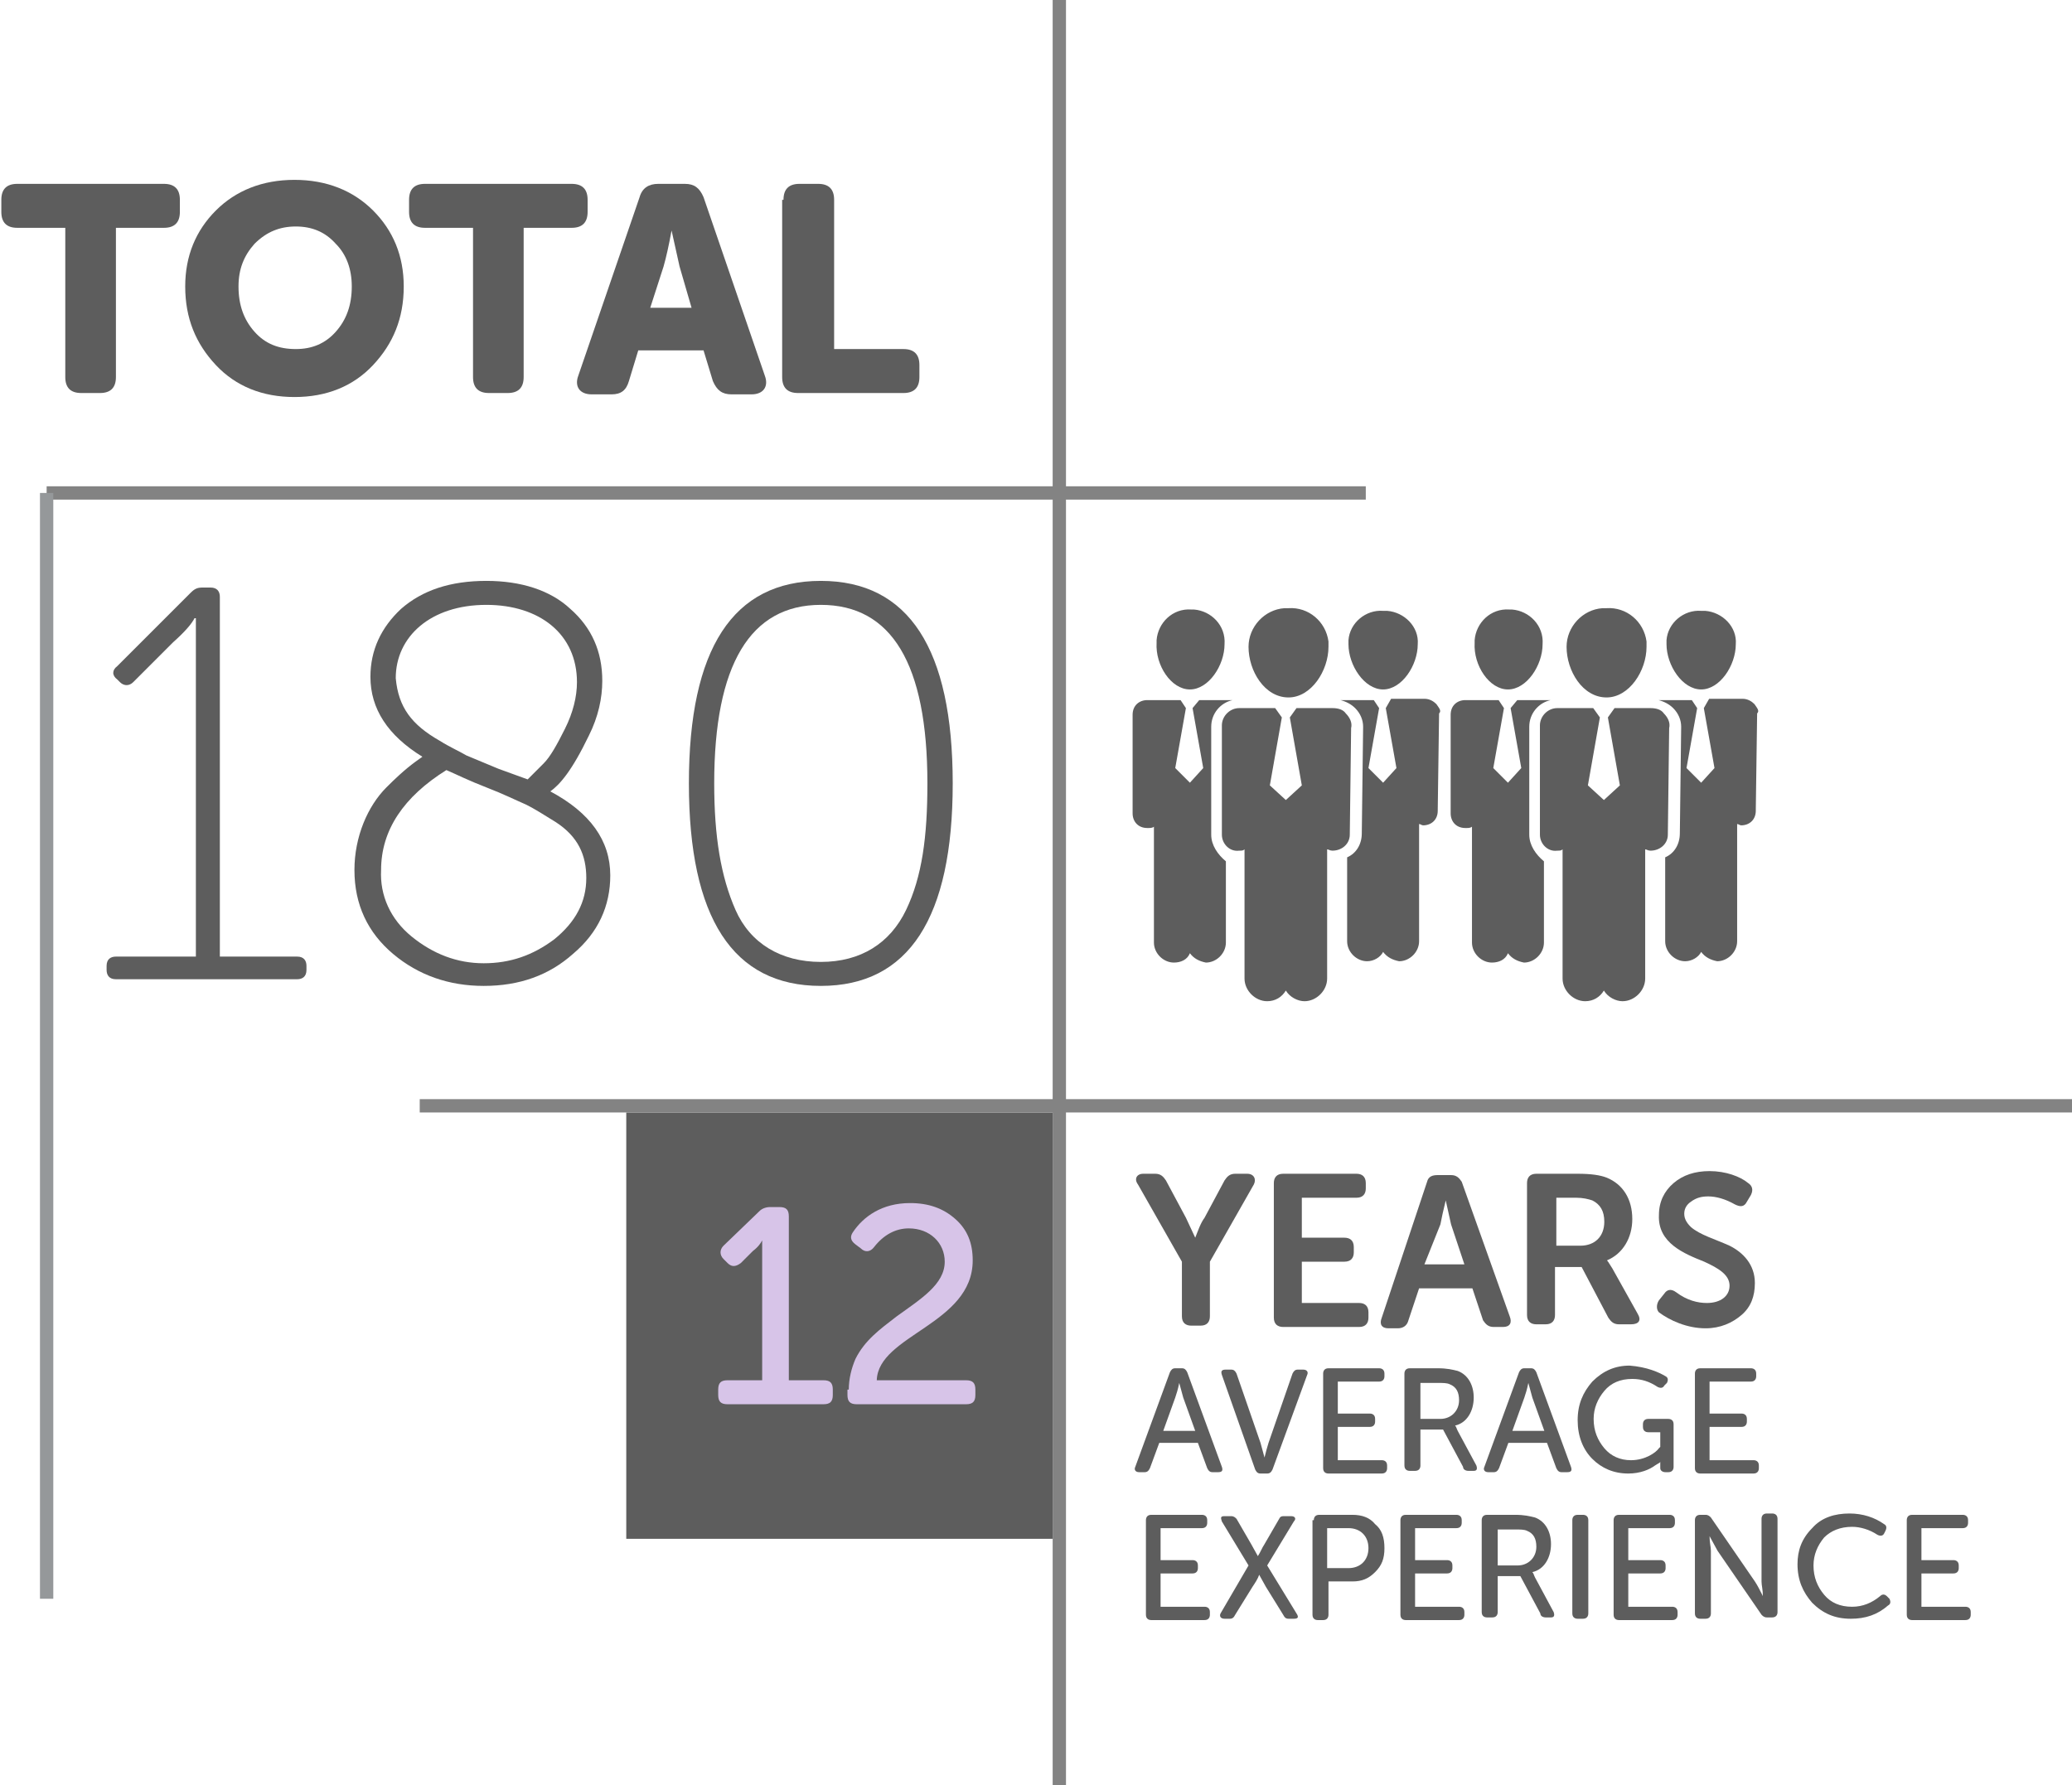 <?xml version="1.0" encoding="utf-8"?>
<!-- Generator: Adobe Illustrator 21.0.0, SVG Export Plug-In . SVG Version: 6.00 Build 0)  -->
<svg version="1.1" id="Layer_1" xmlns="http://www.w3.org/2000/svg" xmlns:xlink="http://www.w3.org/1999/xlink" x="0px" y="0px"
	 viewBox="0 0 155.5 134" style="enable-background:new 0 0 155.5 134;" xml:space="preserve">
<style type="text/css">
	.st0{fill:#5D5D5D;}
	.st1{enable-background:new    ;}
	.st2{fill:#D7C4E8;}
	.st3{fill:none;stroke:#838383;}
	.st4{fill:none;stroke:#95989A;}
</style>
<g id="Group_6630" transform="translate(-3483 14268)">
	<g id="Group_6629" transform="translate(24)">
		<g id="Group_6597" transform="translate(-5 -176.851)">
			<g id="Group_6595" transform="translate(628 696)">
				<path id="Path_20983" class="st0" d="M2929.7-14738.6c0-1.5,1.2-2.8,2.7-2.9c0.1,0,0.2,0,0.3,0c1.5-0.1,2.8,1,3,2.5
					c0,0.1,0,0.3,0,0.4c0,1.8-1.3,3.8-3,3.8C2930.9-14734.8,2929.7-14736.8,2929.7-14738.6z M2925.3-14735.4c1.4,0,2.6-1.8,2.6-3.4
					c0.1-1.4-1-2.5-2.3-2.6c-0.1,0-0.2,0-0.2,0c-1.4-0.1-2.5,1-2.6,2.3c0,0.1,0,0.2,0,0.2
					C2922.7-14737.2,2923.9-14735.4,2925.3-14735.4z M2939.8-14735.4c1.4,0,2.6-1.8,2.6-3.4c0.1-1.3-1-2.4-2.3-2.5
					c-0.1,0-0.2,0-0.3,0c-1.3-0.1-2.5,0.9-2.6,2.2c0,0.1,0,0.2,0,0.3C2937.2-14737.2,2938.4-14735.4,2939.8-14735.4L2939.8-14735.4z
					 M2943.8-14734.3c-0.2-0.2-0.5-0.4-0.9-0.4h-2.5l-0.4,0.7l0.8,4.5l-1,1.1l-1.1-1.1l0.8-4.5l-0.4-0.6h-2.5
					c0.4,0.1,0.8,0.3,1.1,0.6c0.4,0.4,0.6,0.9,0.6,1.4l-0.1,8c0,0.8-0.4,1.5-1.1,1.8v6.3c0,0.8,0.7,1.5,1.5,1.5c0,0,0,0,0,0
					c0.5,0,1-0.3,1.2-0.7c0.3,0.4,0.7,0.6,1.2,0.7c0.8,0,1.5-0.7,1.5-1.5c0,0,0,0,0,0v-8.8c0.1,0,0.2,0.1,0.3,0.1
					c0.6,0,1.1-0.4,1.1-1.1c0,0,0-0.1,0-0.1l0.1-7.2C2944.2-14733.8,2944-14734,2943.8-14734.3L2943.8-14734.3z M2926.9-14724.5
					v-8.1c0-1,0.7-1.8,1.6-2h-2.5l-0.5,0.6l0.8,4.5l-1,1.1l-1.1-1.1l0.8-4.5l-0.4-0.6h-2.5c-0.6,0-1.1,0.4-1.1,1.1c0,0,0,0.1,0,0.1
					v7.3c0,0.6,0.4,1.1,1.1,1.1c0,0,0.1,0,0.1,0c0.1,0,0.3,0,0.4-0.1v8.7c0,0.8,0.7,1.5,1.5,1.5c0,0,0,0,0,0c0.5,0,1-0.2,1.2-0.7
					c0.3,0.4,0.7,0.6,1.2,0.7c0.8,0,1.5-0.7,1.5-1.5c0,0,0,0,0,0v-6.1C2927.4-14723,2926.9-14723.7,2926.9-14724.5L2926.9-14724.5z
					 M2937-14733.6c-0.2-0.3-0.6-0.4-1-0.4h-2.7l-0.5,0.7l0.9,5.1l-1.2,1.1l-1.2-1.1l0.9-5.1l-0.5-0.7h-2.7c-0.7,0-1.3,0.6-1.3,1.3
					c0,0,0,0,0,0.1v8.1c0,0.7,0.6,1.3,1.3,1.2c0,0,0,0,0,0c0.2,0,0.3,0,0.4-0.1v9.7c0,0.9,0.8,1.7,1.7,1.7c0,0,0,0,0,0
					c0.6,0,1.1-0.3,1.4-0.8c0.3,0.5,0.9,0.8,1.4,0.8c0.9,0,1.7-0.8,1.7-1.7c0,0,0,0,0,0v-9.7c0.1,0,0.2,0.1,0.4,0.1
					c0.7,0,1.3-0.5,1.3-1.2c0,0,0,0,0,0l0.1-8C2937.5-14732.9,2937.3-14733.3,2937-14733.6L2937-14733.6z"/>
			</g>
			<g id="Group_6596" transform="translate(651.869 696)">
				<path id="Path_20984" class="st0" d="M2929.7-14738.6c0-1.5,1.2-2.8,2.7-2.9c0.1,0,0.2,0,0.3,0c1.5-0.1,2.8,1,3,2.5
					c0,0.1,0,0.3,0,0.4c0,1.8-1.3,3.8-3,3.8C2930.9-14734.8,2929.7-14736.8,2929.7-14738.6z M2925.3-14735.4c1.4,0,2.6-1.8,2.6-3.4
					c0.1-1.4-1-2.5-2.3-2.6c-0.1,0-0.2,0-0.2,0c-1.4-0.1-2.5,1-2.6,2.3c0,0.1,0,0.2,0,0.2
					C2922.7-14737.2,2923.9-14735.4,2925.3-14735.4z M2939.8-14735.4c1.4,0,2.6-1.8,2.6-3.4c0.1-1.3-1-2.4-2.3-2.5
					c-0.1,0-0.2,0-0.3,0c-1.3-0.1-2.5,0.9-2.6,2.2c0,0.1,0,0.2,0,0.3C2937.2-14737.2,2938.4-14735.4,2939.8-14735.4L2939.8-14735.4z
					 M2943.8-14734.3c-0.2-0.2-0.5-0.4-0.9-0.4h-2.5l-0.4,0.7l0.8,4.5l-1,1.1l-1.1-1.1l0.8-4.5l-0.4-0.6h-2.5
					c0.4,0.1,0.8,0.3,1.1,0.6c0.4,0.4,0.6,0.9,0.6,1.4l-0.1,8c0,0.8-0.4,1.5-1.1,1.8v6.3c0,0.8,0.7,1.5,1.5,1.5c0,0,0,0,0,0
					c0.5,0,1-0.3,1.2-0.7c0.3,0.4,0.7,0.6,1.2,0.7c0.8,0,1.5-0.7,1.5-1.5c0,0,0,0,0,0v-8.8c0.1,0,0.2,0.1,0.3,0.1
					c0.6,0,1.1-0.4,1.1-1.1c0,0,0-0.1,0-0.1l0.1-7.2C2944.2-14733.8,2944-14734,2943.8-14734.3L2943.8-14734.3z M2926.9-14724.5
					v-8.1c0-1,0.7-1.8,1.6-2h-2.5l-0.5,0.6l0.8,4.5l-1,1.1l-1.1-1.1l0.8-4.5l-0.4-0.6h-2.5c-0.6,0-1.1,0.4-1.1,1.1c0,0,0,0.1,0,0.1
					v7.3c0,0.6,0.4,1.1,1.1,1.1c0,0,0.1,0,0.1,0c0.1,0,0.3,0,0.4-0.1v8.7c0,0.8,0.7,1.5,1.5,1.5c0,0,0,0,0,0c0.5,0,1-0.2,1.2-0.7
					c0.3,0.4,0.7,0.6,1.2,0.7c0.8,0,1.5-0.7,1.5-1.5c0,0,0,0,0,0v-6.1C2927.4-14723,2926.9-14723.7,2926.9-14724.5L2926.9-14724.5z
					 M2937-14733.6c-0.2-0.3-0.6-0.4-1-0.4h-2.7l-0.5,0.7l0.9,5.1l-1.2,1.1l-1.2-1.1l0.9-5.1l-0.5-0.7h-2.7c-0.7,0-1.3,0.6-1.3,1.3
					c0,0,0,0,0,0.1v8.1c0,0.7,0.6,1.3,1.3,1.2c0,0,0,0,0,0c0.2,0,0.3,0,0.4-0.1v9.7c0,0.9,0.8,1.7,1.7,1.7c0,0,0,0,0,0
					c0.6,0,1.1-0.3,1.4-0.8c0.3,0.5,0.9,0.8,1.4,0.8c0.9,0,1.7-0.8,1.7-1.7c0,0,0,0,0,0v-9.7c0.1,0,0.2,0.1,0.4,0.1
					c0.7,0,1.3-0.5,1.3-1.2c0,0,0,0,0,0l0.1-8C2937.5-14732.9,2937.3-14733.3,2937-14733.6L2937-14733.6z"/>
			</g>
		</g>
		<g class="st1">
			<path class="st0" d="M3467-14195.5c0-0.5,0.3-0.7,0.7-0.7h6v-23.9l0-1.5h-0.1c-0.2,0.4-0.7,1-1.6,1.8l-3,3c-0.3,0.3-0.7,0.3-1,0
				l-0.2-0.2c-0.4-0.3-0.4-0.7,0-1l5.5-5.5c0.3-0.3,0.5-0.4,0.9-0.4h0.6c0.5,0,0.7,0.3,0.7,0.7v27h5.8c0.5,0,0.7,0.3,0.7,0.7v0.3
				c0,0.5-0.3,0.7-0.7,0.7h-13.6c-0.5,0-0.7-0.3-0.7-0.7V-14195.5z"/>
			<path class="st0" d="M3488-14208.9c1.4-1.4,2-1.8,2.7-2.3c-2.6-1.6-3.9-3.6-3.9-6c0-2,0.8-3.7,2.3-5.1c1.6-1.4,3.7-2.1,6.4-2.1
				c2.6,0,4.8,0.7,6.3,2.1c1.6,1.4,2.4,3.2,2.4,5.4c0,1.3-0.3,2.7-1,4.1c-1.3,2.7-2.2,3.7-2.9,4.2c3,1.6,4.5,3.7,4.5,6.3
				c0,2.3-0.9,4.3-2.8,5.9c-1.8,1.6-4,2.4-6.7,2.4c-2.6,0-4.9-0.8-6.8-2.4c-1.9-1.6-2.9-3.7-2.9-6.3
				C3485.6-14205.2,3486.6-14207.5,3488-14208.9z M3489.9-14197.7c1.6,1.3,3.4,2,5.4,2c2,0,3.7-0.6,5.3-1.8c1.6-1.3,2.4-2.8,2.4-4.6
				c0-1.7-0.6-3.1-2.3-4.2c-0.8-0.5-1.6-1-2.2-1.3c-0.7-0.3-1.7-0.8-3-1.3c-1.3-0.5-2.3-1-3-1.3c-3.2,2-4.9,4.5-4.9,7.5
				C3487.5-14200.8,3488.3-14199,3489.9-14197.7z M3498.6-14209.5c0.3-0.3,0.7-0.7,1.2-1.2c0.5-0.5,1-1.4,1.6-2.6
				c0.6-1.2,0.9-2.4,0.9-3.5c0-3.6-2.8-5.8-6.8-5.8c-4.2,0-6.8,2.4-6.8,5.5c0.2,2.2,1.2,3.5,3.3,4.7c0.8,0.5,1.5,0.8,2,1.1l2.4,1
				L3498.6-14209.5z"/>
			<path class="st0" d="M3520.6-14194c-6.6,0-9.9-5.1-9.9-15.2c0-10.1,3.3-15.2,9.9-15.2s9.9,5.1,9.9,15.2
				C3530.5-14199.1,3527.2-14194,3520.6-14194z M3520.6-14222.6c-5.3,0-8,4.5-8,13.4c0,4,0.5,7,1.6,9.5s3.4,3.9,6.4,3.9
				c3,0,5.2-1.4,6.4-3.9c1.2-2.5,1.6-5.5,1.6-9.5C3528.6-14218.2,3525.9-14222.6,3520.6-14222.6z"/>
		</g>
		<g class="st1">
			<path class="st0" d="M3463.9-14250.9h-3.6c-0.8,0-1.2-0.4-1.2-1.2v-0.9c0-0.8,0.4-1.2,1.2-1.2h11c0.8,0,1.2,0.4,1.2,1.2v0.9
				c0,0.8-0.4,1.2-1.2,1.2h-3.6v11.2c0,0.8-0.4,1.2-1.2,1.2h-1.4c-0.8,0-1.2-0.4-1.2-1.2V-14250.9z"/>
			<path class="st0" d="M3475.2-14252.2c1.5-1.5,3.5-2.3,5.9-2.3c2.4,0,4.4,0.8,5.9,2.3c1.5,1.5,2.3,3.4,2.3,5.7
				c0,2.4-0.8,4.3-2.3,5.9c-1.5,1.6-3.5,2.4-5.9,2.4c-2.4,0-4.4-0.8-5.9-2.4c-1.5-1.6-2.3-3.5-2.3-5.9
				C3472.9-14248.8,3473.7-14250.7,3475.2-14252.2z M3478.1-14243.1c0.8,0.9,1.8,1.3,3.1,1.3c1.2,0,2.2-0.4,3-1.3
				c0.8-0.9,1.2-2,1.2-3.4c0-1.3-0.4-2.4-1.2-3.2c-0.8-0.9-1.8-1.3-3-1.3c-1.2,0-2.2,0.4-3.1,1.3c-0.8,0.9-1.2,1.9-1.2,3.2
				C3476.9-14245.1,3477.3-14244,3478.1-14243.1z"/>
			<path class="st0" d="M3494.5-14250.9h-3.6c-0.8,0-1.2-0.4-1.2-1.2v-0.9c0-0.8,0.4-1.2,1.2-1.2h11c0.8,0,1.2,0.4,1.2,1.2v0.9
				c0,0.8-0.4,1.2-1.2,1.2h-3.6v11.2c0,0.8-0.4,1.2-1.2,1.2h-1.4c-0.8,0-1.2-0.4-1.2-1.2V-14250.9z"/>
			<path class="st0" d="M3507-14253.2c0.2-0.7,0.7-1,1.4-1h2c0.7,0,1.1,0.3,1.4,1l4.6,13.4c0.3,0.8-0.1,1.4-1,1.4h-1.5
				c-0.7,0-1.1-0.3-1.4-1l-0.7-2.3h-4.9l-0.7,2.3c-0.2,0.7-0.6,1-1.3,1h-1.5c-0.9,0-1.3-0.6-1-1.4L3507-14253.2z M3507.8-14244.9
				h3.1l-0.9-3.1l-0.6-2.7h0c-0.2,1.1-0.4,2-0.6,2.7L3507.8-14244.9z"/>
			<path class="st0" d="M3517.8-14253c0-0.8,0.4-1.2,1.2-1.2h1.4c0.8,0,1.2,0.4,1.2,1.2v11.2h5.2c0.8,0,1.2,0.4,1.2,1.2v0.9
				c0,0.8-0.4,1.2-1.2,1.2h-7.9c-0.8,0-1.2-0.4-1.2-1.2V-14253z"/>
		</g>
		<rect id="Rectangle_10155" x="3506" y="-14184.5" class="st0" width="32" height="32"/>
		<g class="st1">
			<path class="st2" d="M3512.9-14163.7c0-0.5,0.2-0.7,0.7-0.7h2.6v-9.6l0-0.9h0c-0.1,0.2-0.3,0.5-0.7,0.8l-0.9,0.9
				c-0.4,0.3-0.7,0.3-1,0l-0.3-0.3c-0.3-0.3-0.3-0.7,0-1l2.7-2.6c0.2-0.2,0.5-0.3,0.8-0.3h0.7c0.5,0,0.7,0.2,0.7,0.7v12.3h2.6
				c0.5,0,0.7,0.2,0.7,0.7v0.4c0,0.5-0.2,0.7-0.7,0.7h-7.2c-0.5,0-0.7-0.2-0.7-0.7V-14163.7z"/>
			<path class="st2" d="M3522.7-14163.7c0-0.8,0.2-1.6,0.5-2.3c0.7-1.4,1.8-2.2,3.1-3.2c1.8-1.3,3.6-2.4,3.6-4.1
				c0-1.4-1.1-2.5-2.7-2.5c-1,0-1.9,0.5-2.6,1.4c-0.3,0.4-0.7,0.4-1,0.1l-0.4-0.3c-0.4-0.3-0.4-0.6-0.2-0.9c0.8-1.2,2.2-2.2,4.3-2.2
				c1.4,0,2.5,0.4,3.4,1.2c0.9,0.8,1.3,1.8,1.3,3.1c0,4.8-7.1,5.6-7.2,9h6.7c0.5,0,0.7,0.2,0.7,0.7v0.4c0,0.5-0.2,0.7-0.7,0.7h-8.2
				c-0.5,0-0.7-0.2-0.7-0.7V-14163.7z"/>
		</g>
		<line id="Line_26237" class="st3" x1="3462.5" y1="-14231" x2="3561.5" y2="-14231"/>
		<line id="Line_26239" class="st3" x1="3490.5" y1="-14185" x2="3614.5" y2="-14185"/>
		<line id="Line_26238" class="st3" x1="3538.5" y1="-14268" x2="3538.5" y2="-14134"/>
		<g class="st1">
			<path class="st0" d="M3547.7-14173.3l-3.3-5.8c-0.3-0.4-0.1-0.8,0.4-0.8h0.9c0.4,0,0.6,0.2,0.8,0.5l1.5,2.8l0.7,1.5h0
				c0.2-0.5,0.4-1.1,0.7-1.5l1.5-2.8c0.2-0.3,0.4-0.5,0.8-0.5h0.9c0.5,0,0.7,0.4,0.5,0.8l-3.3,5.8v4.1c0,0.4-0.2,0.7-0.7,0.7h-0.7
				c-0.4,0-0.7-0.2-0.7-0.7V-14173.3z"/>
			<path class="st0" d="M3554.6-14179.2c0-0.4,0.2-0.7,0.7-0.7h5.5c0.4,0,0.7,0.2,0.7,0.7v0.4c0,0.4-0.2,0.7-0.7,0.7h-4.1v3h3.2
				c0.4,0,0.7,0.2,0.7,0.7v0.4c0,0.4-0.2,0.7-0.7,0.7h-3.2v3.1h4.3c0.4,0,0.7,0.2,0.7,0.7v0.4c0,0.4-0.2,0.7-0.7,0.7h-5.7
				c-0.4,0-0.7-0.2-0.7-0.7V-14179.2z"/>
			<path class="st0" d="M3566.1-14179.3c0.1-0.4,0.4-0.5,0.8-0.5h1c0.4,0,0.6,0.2,0.8,0.5l3.6,10.1c0.2,0.5,0,0.8-0.5,0.8h-0.7
				c-0.4,0-0.6-0.2-0.8-0.5l-0.8-2.4h-4l-0.8,2.4c-0.1,0.4-0.4,0.6-0.8,0.6h-0.7c-0.5,0-0.7-0.3-0.5-0.8L3566.1-14179.3z
				 M3565.9-14173.1h3l-1-3l-0.4-1.8h0c-0.2,0.8-0.3,1.3-0.4,1.8L3565.9-14173.1z"/>
			<path class="st0" d="M3573.6-14179.2c0-0.4,0.2-0.7,0.7-0.7h3.1c1,0,1.7,0.1,2.2,0.3c1.2,0.5,1.9,1.6,1.9,3.1
				c0,1.4-0.7,2.6-1.9,3.1v0c0.1,0.1,0.2,0.3,0.4,0.6l1.9,3.4c0.3,0.5,0.1,0.8-0.5,0.8h-0.9c-0.4,0-0.6-0.2-0.8-0.5l-2-3.8h-2v3.6
				c0,0.4-0.2,0.7-0.7,0.7h-0.7c-0.4,0-0.7-0.2-0.7-0.7V-14179.2z M3575.7-14174.5h1.9c1.1,0,1.8-0.7,1.8-1.8c0-0.8-0.3-1.3-0.9-1.6
				c-0.3-0.1-0.7-0.2-1.2-0.2h-1.5V-14174.5z"/>
			<path class="st0" d="M3583.5-14170.4l0.4-0.5c0.2-0.3,0.5-0.4,0.9-0.1c0.8,0.6,1.6,0.8,2.3,0.8c1,0,1.7-0.5,1.7-1.3
				c0-0.8-0.8-1.3-1.9-1.8c-1.5-0.6-3.5-1.4-3.4-3.5c0-1,0.4-1.8,1.1-2.4s1.6-0.9,2.7-0.9c1.2,0,2.3,0.4,2.9,0.9
				c0.3,0.2,0.4,0.5,0.2,0.9l-0.3,0.5c-0.2,0.4-0.5,0.4-0.9,0.2c-0.7-0.4-1.4-0.6-2-0.6c-0.5,0-0.9,0.1-1.3,0.4
				c-0.3,0.2-0.5,0.5-0.5,0.9c0,0.4,0.2,0.7,0.5,1c0.7,0.6,1.8,0.9,2.9,1.4c1,0.5,1.9,1.4,1.9,2.8c0,1-0.3,1.8-1,2.4
				c-0.7,0.6-1.6,1-2.7,1c-1.4,0-2.7-0.6-3.5-1.2C3583.3-14169.7,3583.3-14170.1,3583.5-14170.4z"/>
		</g>
		<g class="st1">
			<path class="st0" d="M3546.8-14165c0.1-0.2,0.2-0.3,0.4-0.3h0.5c0.2,0,0.3,0.1,0.4,0.3l2.6,7.1c0.1,0.3,0,0.4-0.3,0.4h-0.4
				c-0.2,0-0.3-0.1-0.4-0.3l-0.7-1.9h-2.9l-0.7,1.9c-0.1,0.2-0.2,0.3-0.4,0.3h-0.4c-0.3,0-0.4-0.2-0.3-0.4L3546.8-14165z
				 M3546.3-14160.6h2.4l-0.9-2.5l-0.3-1.1h0c-0.1,0.5-0.2,0.8-0.3,1.1L3546.3-14160.6z"/>
			<path class="st0" d="M3550.7-14164.8c-0.1-0.3,0-0.4,0.3-0.4h0.4c0.2,0,0.3,0.1,0.4,0.3l1.8,5.2l0.3,1.1h0
				c0.1-0.4,0.2-0.8,0.3-1.1l1.8-5.2c0.1-0.2,0.2-0.3,0.4-0.3h0.4c0.3,0,0.4,0.2,0.3,0.4l-2.6,7.1c-0.1,0.2-0.2,0.3-0.4,0.3h-0.5
				c-0.2,0-0.3-0.1-0.4-0.3L3550.7-14164.8z"/>
			<path class="st0" d="M3558.3-14164.9c0-0.2,0.1-0.4,0.4-0.4h3.8c0.2,0,0.4,0.1,0.4,0.4v0.2c0,0.2-0.1,0.4-0.4,0.4h-3.1v2.4h2.4
				c0.2,0,0.4,0.1,0.4,0.4v0.2c0,0.2-0.1,0.4-0.4,0.4h-2.4v2.5h3.3c0.2,0,0.4,0.1,0.4,0.4v0.2c0,0.2-0.1,0.4-0.4,0.4h-4
				c-0.2,0-0.4-0.1-0.4-0.4V-14164.9z"/>
			<path class="st0" d="M3564.4-14164.9c0-0.2,0.1-0.4,0.4-0.4h2.1c0.7,0,1.1,0.1,1.5,0.2c0.8,0.3,1.2,1.1,1.2,2
				c0,1-0.5,1.9-1.4,2.1v0c0.1,0.1,0.1,0.2,0.2,0.4l1.4,2.6c0.1,0.3,0,0.4-0.2,0.4h-0.4c-0.2,0-0.4-0.1-0.4-0.3l-1.5-2.8h-1.7v2.7
				c0,0.2-0.1,0.4-0.4,0.4h-0.4c-0.2,0-0.4-0.1-0.4-0.4V-14164.9z M3565.5-14161.5h1.6c0.8,0,1.4-0.6,1.4-1.4c0-0.6-0.2-1-0.7-1.2
				c-0.2-0.1-0.5-0.1-0.9-0.1h-1.3V-14161.5z"/>
			<path class="st0" d="M3573-14165c0.1-0.2,0.2-0.3,0.4-0.3h0.5c0.2,0,0.3,0.1,0.4,0.3l2.6,7.1c0.1,0.3,0,0.4-0.3,0.4h-0.4
				c-0.2,0-0.3-0.1-0.4-0.3l-0.7-1.9h-2.9l-0.7,1.9c-0.1,0.2-0.2,0.3-0.4,0.3h-0.4c-0.3,0-0.4-0.2-0.3-0.4L3573-14165z
				 M3572.5-14160.6h2.4l-0.9-2.5l-0.3-1.1h0c-0.1,0.5-0.2,0.8-0.3,1.1L3572.5-14160.6z"/>
			<path class="st0" d="M3584-14164.7c0.2,0.1,0.2,0.3,0.1,0.5l-0.2,0.2c-0.1,0.2-0.3,0.2-0.5,0.1c-0.6-0.4-1.2-0.6-1.9-0.6
				c-0.9,0-1.6,0.3-2.1,0.9c-0.5,0.6-0.8,1.3-0.8,2.1c0,0.9,0.3,1.6,0.8,2.2s1.2,0.9,2,0.9c1.1,0,1.9-0.6,2.1-0.9l0.1-0.1v-1.1h-0.9
				c-0.2,0-0.4-0.1-0.4-0.4v-0.2c0-0.2,0.1-0.4,0.4-0.4h1.5c0.2,0,0.4,0.1,0.4,0.4v3.2c0,0.2-0.1,0.4-0.4,0.4h-0.2
				c-0.2,0-0.4-0.1-0.4-0.3v-0.3l0-0.2h0c0,0.1-0.1,0.1-0.4,0.3c-0.4,0.3-1.1,0.6-2,0.6c-1.1,0-2-0.4-2.7-1.1s-1.1-1.7-1.1-2.9
				s0.4-2.1,1.1-2.9c0.8-0.8,1.7-1.2,2.8-1.2C3582.6-14165.4,3583.5-14165,3584-14164.7z"/>
			<path class="st0" d="M3586.2-14164.9c0-0.2,0.1-0.4,0.4-0.4h3.8c0.2,0,0.4,0.1,0.4,0.4v0.2c0,0.2-0.1,0.4-0.4,0.4h-3.1v2.4h2.4
				c0.2,0,0.4,0.1,0.4,0.4v0.2c0,0.2-0.1,0.4-0.4,0.4h-2.4v2.5h3.3c0.2,0,0.4,0.1,0.4,0.4v0.2c0,0.2-0.1,0.4-0.4,0.4h-4
				c-0.2,0-0.4-0.1-0.4-0.4V-14164.9z"/>
		</g>
		<g class="st1">
			<path class="st0" d="M3545-14153.9c0-0.2,0.1-0.4,0.4-0.4h3.8c0.2,0,0.4,0.1,0.4,0.4v0.2c0,0.2-0.1,0.4-0.4,0.4h-3.1v2.4h2.4
				c0.2,0,0.4,0.1,0.4,0.4v0.2c0,0.2-0.1,0.4-0.4,0.4h-2.4v2.5h3.3c0.2,0,0.4,0.1,0.4,0.4v0.2c0,0.2-0.1,0.4-0.4,0.4h-4
				c-0.2,0-0.4-0.1-0.4-0.4V-14153.9z"/>
			<path class="st0" d="M3552.7-14150.5l-2-3.3c-0.1-0.3-0.1-0.4,0.2-0.4h0.5c0.2,0,0.3,0.1,0.4,0.2l1.1,1.9l0.5,0.9h0
				c0.2-0.3,0.3-0.6,0.5-0.9l1.1-1.9c0.1-0.2,0.2-0.2,0.4-0.2h0.5c0.3,0,0.4,0.2,0.2,0.4l-2,3.3l2.2,3.6c0.2,0.3,0.1,0.4-0.2,0.4
				h-0.4c-0.2,0-0.3-0.1-0.4-0.3l-1.3-2.1l-0.5-0.9h0c-0.1,0.3-0.3,0.6-0.5,0.9l-1.3,2.1c-0.1,0.2-0.2,0.3-0.4,0.3h-0.4
				c-0.3,0-0.4-0.2-0.3-0.4L3552.7-14150.5z"/>
			<path class="st0" d="M3557.6-14153.9c0-0.2,0.1-0.4,0.4-0.4h2.5c0.7,0,1.3,0.2,1.7,0.7c0.5,0.4,0.7,1,0.7,1.8s-0.2,1.3-0.7,1.8
				c-0.5,0.5-1,0.7-1.7,0.7h-1.8v2.5c0,0.2-0.1,0.4-0.4,0.4h-0.4c-0.2,0-0.4-0.1-0.4-0.4V-14153.9z M3558.6-14150.3h1.6
				c0.9,0,1.5-0.6,1.5-1.5c0-0.9-0.6-1.5-1.5-1.5h-1.6V-14150.3z"/>
			<path class="st0" d="M3564.1-14153.9c0-0.2,0.1-0.4,0.4-0.4h3.8c0.2,0,0.4,0.1,0.4,0.4v0.2c0,0.2-0.1,0.4-0.4,0.4h-3.1v2.4h2.4
				c0.2,0,0.4,0.1,0.4,0.4v0.2c0,0.2-0.1,0.4-0.4,0.4h-2.4v2.5h3.3c0.2,0,0.4,0.1,0.4,0.4v0.2c0,0.2-0.1,0.4-0.4,0.4h-4
				c-0.2,0-0.4-0.1-0.4-0.4V-14153.9z"/>
			<path class="st0" d="M3570.2-14153.9c0-0.2,0.1-0.4,0.4-0.4h2.1c0.7,0,1.1,0.1,1.5,0.2c0.8,0.3,1.2,1.1,1.2,2
				c0,1-0.5,1.9-1.4,2.1v0c0.1,0.1,0.1,0.2,0.2,0.4l1.4,2.6c0.1,0.3,0,0.4-0.2,0.4h-0.4c-0.2,0-0.4-0.1-0.4-0.3l-1.5-2.8h-1.7v2.7
				c0,0.2-0.1,0.4-0.4,0.4h-0.4c-0.2,0-0.4-0.1-0.4-0.4V-14153.9z M3571.3-14150.5h1.6c0.8,0,1.4-0.6,1.4-1.4c0-0.6-0.2-1-0.7-1.2
				c-0.2-0.1-0.5-0.1-0.9-0.1h-1.3V-14150.5z"/>
			<path class="st0" d="M3577-14153.9c0-0.2,0.1-0.4,0.4-0.4h0.4c0.2,0,0.4,0.1,0.4,0.4v7c0,0.2-0.1,0.4-0.4,0.4h-0.4
				c-0.2,0-0.4-0.1-0.4-0.4V-14153.9z"/>
			<path class="st0" d="M3580.1-14153.9c0-0.2,0.1-0.4,0.4-0.4h3.8c0.2,0,0.4,0.1,0.4,0.4v0.2c0,0.2-0.1,0.4-0.4,0.4h-3.1v2.4h2.4
				c0.2,0,0.4,0.1,0.4,0.4v0.2c0,0.2-0.1,0.4-0.4,0.4h-2.4v2.5h3.3c0.2,0,0.4,0.1,0.4,0.4v0.2c0,0.2-0.1,0.4-0.4,0.4h-4
				c-0.2,0-0.4-0.1-0.4-0.4V-14153.9z"/>
			<path class="st0" d="M3586.2-14153.9c0-0.2,0.1-0.4,0.4-0.4h0.4c0.2,0,0.3,0.1,0.4,0.2l3.3,4.8c0.2,0.3,0.4,0.7,0.5,0.9l0.1,0.2
				h0c0-0.5-0.1-0.8-0.1-1.1v-4.7c0-0.2,0.1-0.4,0.4-0.4h0.4c0.2,0,0.4,0.1,0.4,0.4v7c0,0.2-0.1,0.4-0.4,0.4h-0.4
				c-0.2,0-0.3-0.1-0.4-0.2l-3.3-4.8l-0.6-1.1h0c0,0.5,0.1,0.8,0.1,1.1v4.7c0,0.2-0.1,0.4-0.4,0.4h-0.4c-0.2,0-0.4-0.1-0.4-0.4
				V-14153.9z"/>
			<path class="st0" d="M3595-14153.3c0.7-0.8,1.7-1.1,2.8-1.1c1,0,1.9,0.3,2.6,0.8c0.2,0.1,0.2,0.3,0.1,0.5l-0.1,0.2
				c-0.1,0.2-0.3,0.2-0.5,0.1c-0.6-0.4-1.3-0.6-1.9-0.6c-0.9,0-1.6,0.3-2.1,0.8c-0.5,0.6-0.8,1.3-0.8,2.1c0,0.9,0.3,1.6,0.8,2.2
				c0.5,0.6,1.2,0.9,2.1,0.9c0.8,0,1.5-0.3,2.1-0.8c0.2-0.2,0.4-0.1,0.5,0l0.2,0.2c0.1,0.2,0.1,0.4-0.1,0.5c-0.8,0.7-1.7,1-2.8,1
				c-1.2,0-2.1-0.4-2.9-1.2c-0.7-0.8-1.1-1.7-1.1-2.9C3593.9-14151.6,3594.2-14152.5,3595-14153.3z"/>
			<path class="st0" d="M3602.1-14153.9c0-0.2,0.1-0.4,0.4-0.4h3.8c0.2,0,0.4,0.1,0.4,0.4v0.2c0,0.2-0.1,0.4-0.4,0.4h-3.1v2.4h2.4
				c0.2,0,0.4,0.1,0.4,0.4v0.2c0,0.2-0.1,0.4-0.4,0.4h-2.4v2.5h3.3c0.2,0,0.4,0.1,0.4,0.4v0.2c0,0.2-0.1,0.4-0.4,0.4h-4
				c-0.2,0-0.4-0.1-0.4-0.4V-14153.9z"/>
		</g>
		<line id="Line_26240" class="st4" x1="3462.5" y1="-14231" x2="3462.5" y2="-14148"/>
	</g>
</g>
</svg>
